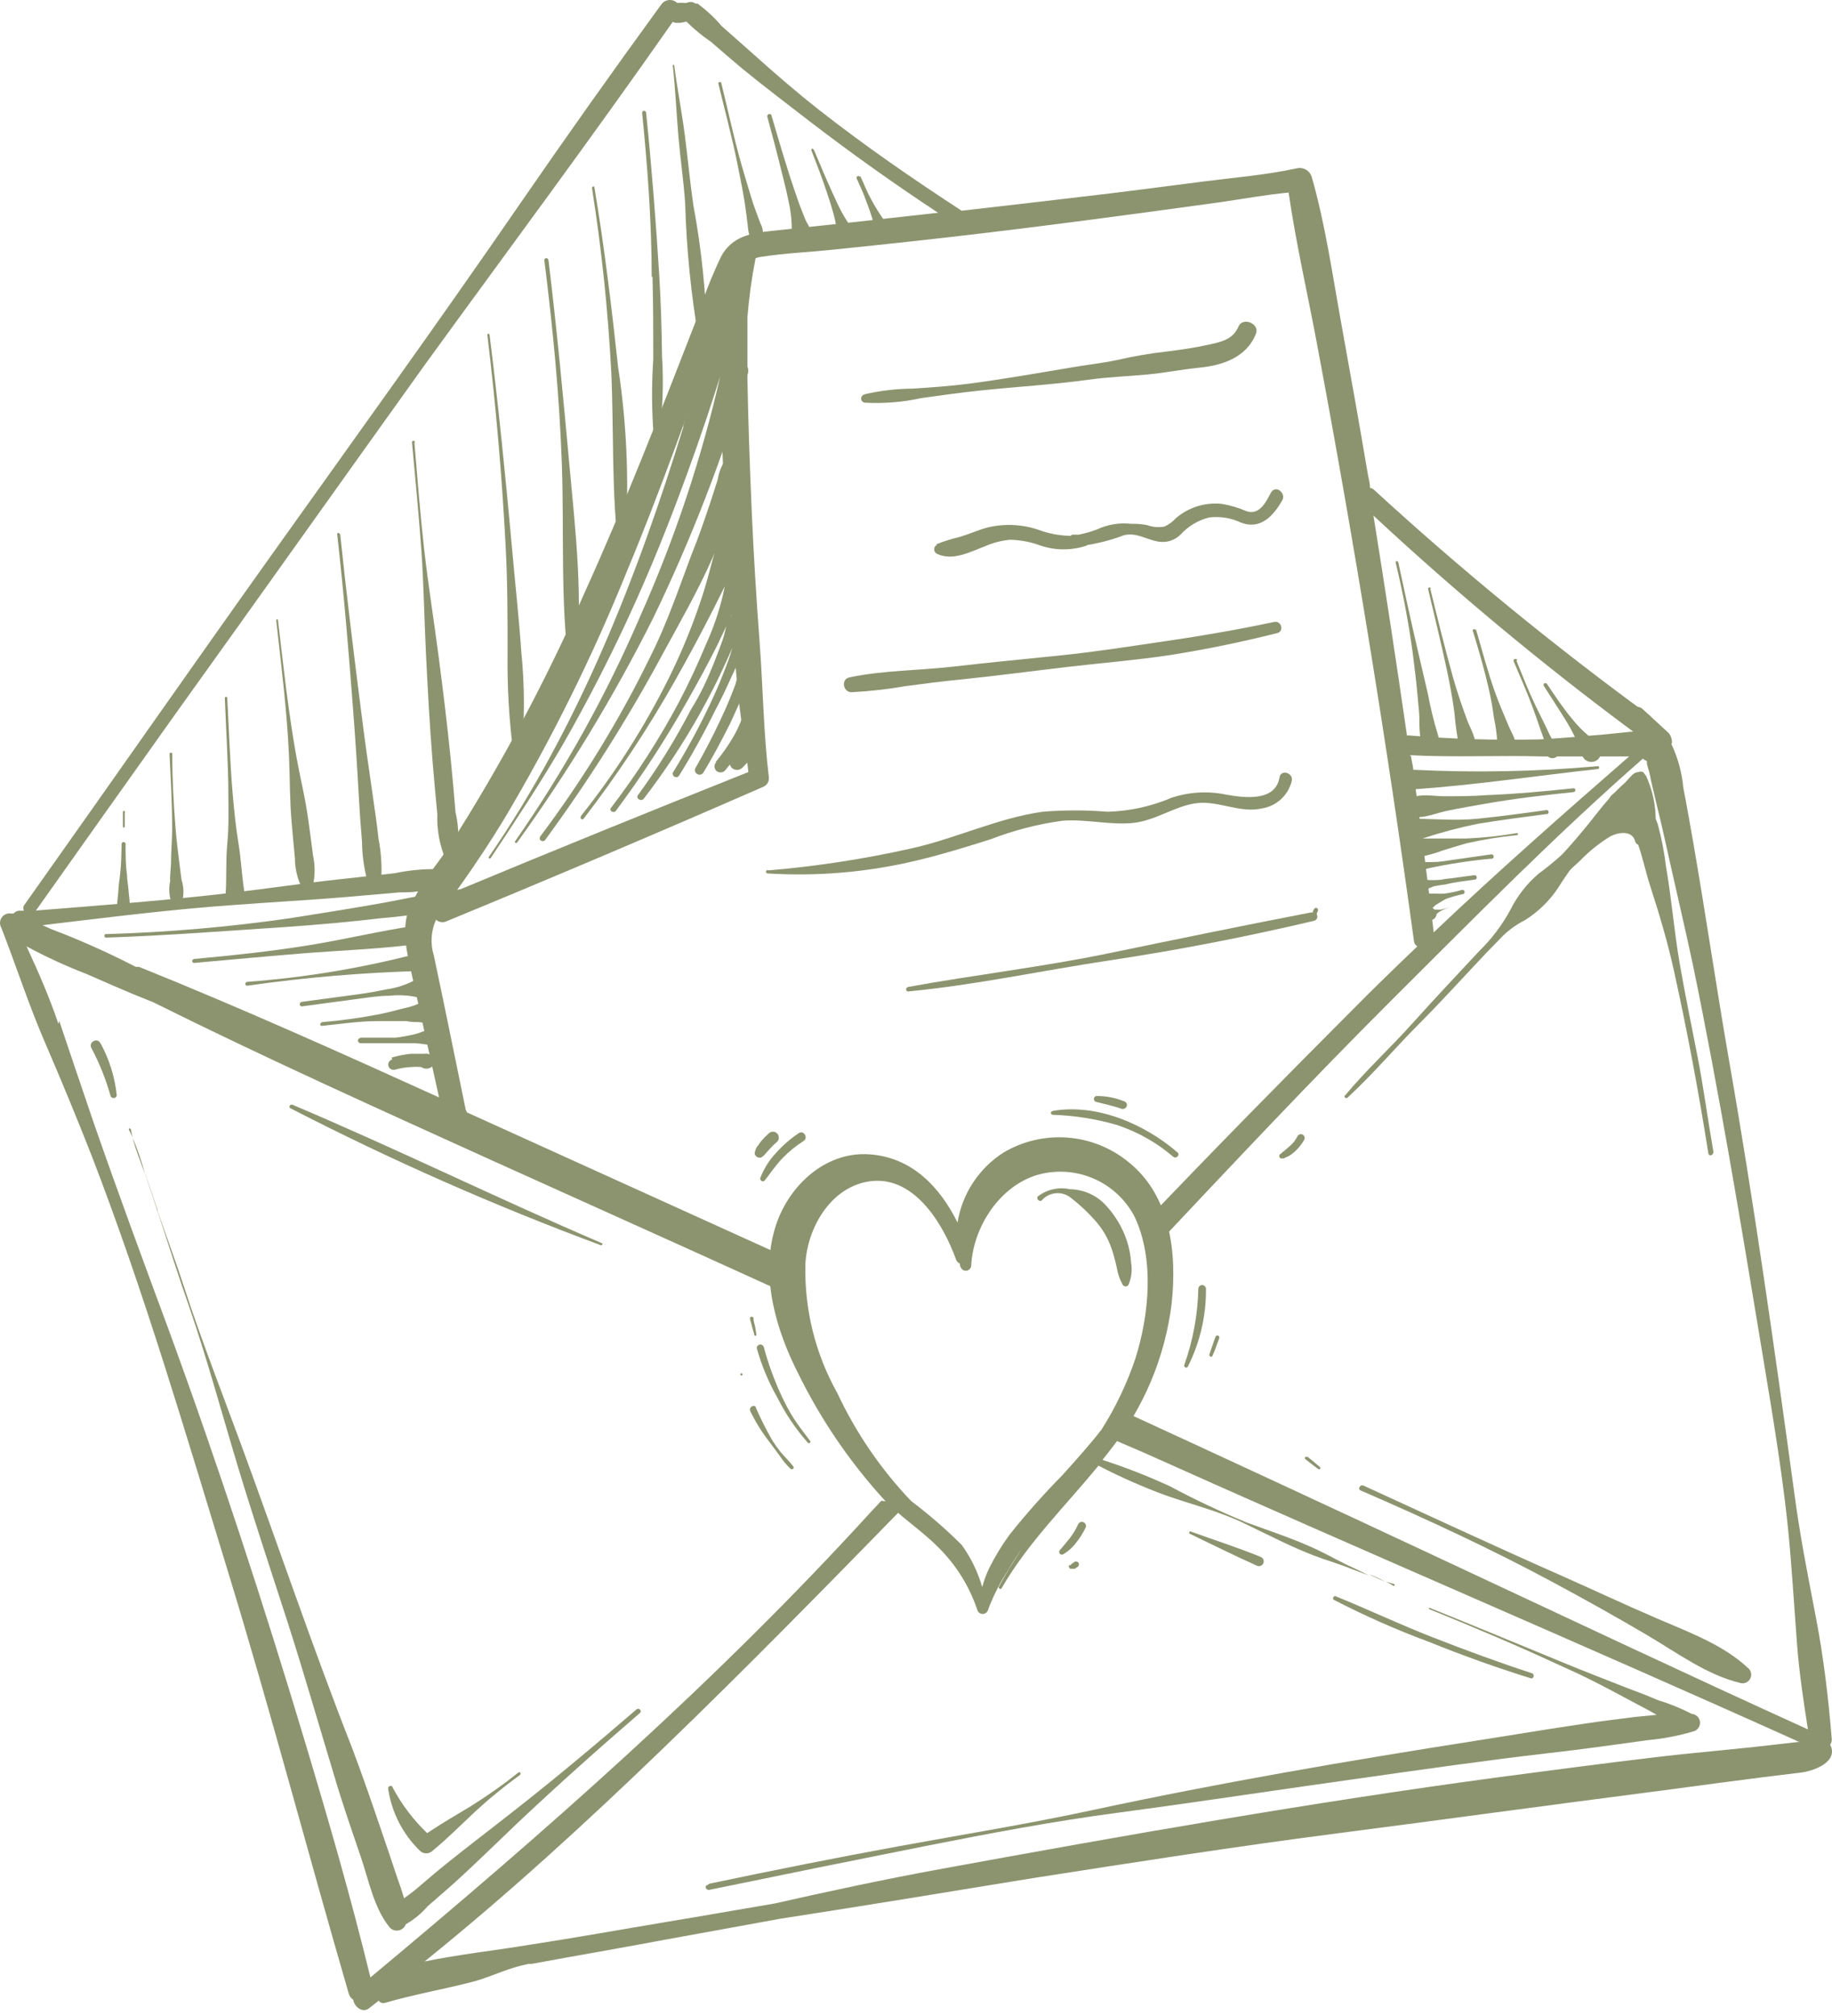 <?xml version="1.0" encoding="UTF-8"?> <svg xmlns="http://www.w3.org/2000/svg" width="80" height="88" viewBox="0 0 80 88" fill="none"><path d="M0.429 39.87C0.354 39.868 0.28 39.886 0.214 39.923C0.149 39.959 0.094 40.013 0.057 40.077C0.019 40.142 -0.001 40.216 1.33576e-05 40.291C0.001 40.366 0.021 40.439 0.06 40.503C0.707 42.165 1.256 43.869 1.966 45.511C2.675 47.152 3.357 48.801 4.011 50.47C6.306 56.41 8.1 62.544 9.964 68.63C11.828 74.716 13.442 80.885 15.229 87.019C15.26 87.13 15.329 87.227 15.424 87.291C15.473 87.604 15.835 87.889 16.12 87.659L16.537 87.332C16.566 87.374 16.606 87.406 16.654 87.423C16.701 87.441 16.753 87.443 16.801 87.43C18.06 87.061 19.354 86.839 20.62 86.512C21.232 86.352 21.788 86.094 22.379 85.907C22.595 85.837 22.825 85.781 23.075 85.726H23.214C25.168 85.364 27.13 85.03 29.084 84.662L34.092 83.751C37.757 83.187 41.423 82.582 45.088 81.984C49.546 81.288 54.012 80.593 58.484 80.016C62.956 79.438 67.449 78.819 71.935 78.242C74.175 77.95 76.407 77.637 78.647 77.373C79.224 77.303 80.302 76.9 79.92 76.156C79.972 76.085 79.996 75.999 79.989 75.912C79.843 74.118 79.635 72.358 79.294 70.584C78.953 68.811 78.598 67.023 78.362 65.229C77.492 58.872 76.595 52.515 75.489 46.199C74.94 43.042 74.481 39.877 73.931 36.719C73.792 35.941 73.66 35.161 73.507 34.383C73.447 33.727 73.272 33.087 72.992 32.491C73.024 32.39 73.015 32.281 72.969 32.187C72.922 32.092 72.841 32.019 72.742 31.983C72.543 31.937 72.341 31.909 72.137 31.899C72.173 31.844 72.198 31.782 72.21 31.718C72.223 31.653 72.222 31.586 72.209 31.521C72.195 31.457 72.169 31.395 72.131 31.341C72.094 31.286 72.046 31.24 71.991 31.204C67.804 28.148 63.792 24.86 59.972 21.355C59.929 21.325 59.879 21.306 59.826 21.3C59.826 21.098 59.764 20.889 59.729 20.688C59.36 18.504 58.971 16.32 58.574 14.136C58.178 11.952 57.879 9.817 57.281 7.723C57.24 7.589 57.15 7.475 57.028 7.406C56.907 7.336 56.763 7.315 56.627 7.348C55.284 7.64 53.893 7.751 52.53 7.925C51.167 8.099 49.922 8.266 48.614 8.426C46.41 8.69 44.198 8.947 41.993 9.198C39.858 7.807 37.778 6.374 35.782 4.809C34.787 4.03 33.835 3.202 32.896 2.361C32.437 1.95 31.971 1.547 31.505 1.13C31.217 0.787 30.89 0.479 30.531 0.212C30.531 0.212 30.489 0.17 30.461 0.156H30.371C30.329 0.131 30.285 0.11 30.239 0.093C30.151 0.077 30.061 0.089 29.981 0.128H29.919C29.803 0.118 29.687 0.118 29.571 0.128C29.523 0.082 29.466 0.047 29.403 0.025C29.34 0.003 29.273 -0.004 29.207 0.002C29.141 0.009 29.077 0.03 29.02 0.064C28.963 0.097 28.913 0.143 28.875 0.198C26.789 3.059 24.742 5.945 22.734 8.857C19.187 14.011 15.521 19.088 11.905 24.158C8.288 29.229 4.671 34.417 1.048 39.522C1.026 39.557 1.015 39.597 1.015 39.637C1.015 39.678 1.026 39.718 1.048 39.752H0.832C0.738 39.761 0.651 39.806 0.589 39.877H0.457M35.365 5.303C37.178 6.694 39.044 8.022 40.964 9.288L40.644 9.323C38.314 9.587 35.991 9.838 33.688 10.081C32.791 10.171 31.985 10.318 31.505 11.166C31.073 12.065 30.708 12.995 30.413 13.948C28.862 17.933 27.317 21.926 25.544 25.835C23.855 29.693 21.867 33.414 19.597 36.963C19.382 37.29 19.145 37.617 18.902 37.937C18.341 37.942 17.782 38.003 17.233 38.117L14.819 38.382C13.282 38.549 11.752 38.778 10.215 38.959C7.335 39.3 4.456 39.515 1.569 39.745C3.605 36.87 5.636 34.009 7.662 31.162C11.314 26.071 14.937 20.966 18.596 15.861C22.198 10.902 25.85 5.998 29.376 0.956C29.417 0.974 29.459 0.988 29.502 0.998H29.668C29.772 0.989 29.874 0.97 29.974 0.942C30.303 1.269 30.662 1.565 31.046 1.825C31.509 2.229 31.973 2.625 32.437 3.015C33.396 3.8 34.391 4.545 35.365 5.303ZM17.914 39.522C17.49 40.531 17.761 41.526 17.984 42.548L19.173 47.903C14.833 45.935 10.486 43.981 6.076 42.207C6.03 42.201 5.983 42.201 5.937 42.207C5.283 41.873 4.623 41.553 3.955 41.261C3.392 41.011 2.828 40.781 2.258 40.566L1.855 40.385C4.678 40.051 7.495 39.689 10.333 39.495C11.905 39.376 13.477 39.293 15.049 39.161L17.455 38.952C17.706 38.952 17.977 38.952 18.255 38.91C18.126 39.135 18.012 39.367 17.914 39.606M31.456 14.136C31.456 14.831 31.456 15.471 31.456 16.104C31.456 18.059 31.56 20.02 31.651 21.981C31.741 23.943 31.866 25.911 32.019 27.872C32.103 28.888 32.186 29.903 32.304 30.919C32.423 31.934 32.576 32.755 32.68 33.701C28.419 35.398 24.169 37.127 19.931 38.889L20.126 38.618C20.787 37.686 21.419 36.733 22.011 35.76C24.078 32.286 25.875 28.658 27.387 24.91C28.869 21.369 30.12 17.746 31.456 14.157M59.972 22.503C63.575 25.855 67.362 29.004 71.316 31.934C70.892 31.969 70.461 32.025 70.064 32.059C69.118 32.136 68.179 32.226 67.24 32.275C65.356 32.32 63.471 32.264 61.593 32.108C61.542 32.097 61.49 32.097 61.44 32.108C60.976 28.895 60.487 25.686 59.972 22.482M61.558 32.964C63.485 33.068 65.397 32.964 67.317 33.019C68.291 33.019 69.264 33.019 70.245 33.019C70.537 33.019 70.836 33.019 71.142 33.019C68.284 35.509 65.39 38.055 62.608 40.698C62.33 38.368 62.045 36.038 61.725 33.743C61.725 33.492 61.648 33.249 61.614 32.998M2.55 44.69C2.161 43.535 1.674 42.423 1.159 41.31C2.009 41.768 2.887 42.172 3.788 42.52C4.657 42.896 5.52 43.285 6.403 43.633L6.695 43.751C11.564 46.172 16.509 48.397 21.447 50.637C25.551 52.494 29.662 54.33 33.765 56.201C33.768 56.109 33.799 56.02 33.854 55.945C33.908 55.871 33.984 55.814 34.071 55.784C34.071 55.784 34.071 55.742 34.071 55.714C34.071 55.457 34.161 55.199 34.196 54.942C34.196 54.9 34.196 54.859 34.196 54.817C29.599 52.73 24.994 50.644 20.39 48.557L20.334 48.425C19.869 46.185 19.423 43.946 18.944 41.706C18.784 41.193 18.819 40.638 19.041 40.148C19.103 40.204 19.181 40.24 19.264 40.252C19.347 40.263 19.432 40.249 19.507 40.211C24.144 38.301 28.76 36.342 33.355 34.334C33.425 34.299 33.484 34.244 33.523 34.176C33.563 34.108 33.581 34.03 33.577 33.951C33.341 32.011 33.32 30.035 33.174 28.081C33.028 26.127 32.91 24.228 32.826 22.301C32.743 20.375 32.673 18.448 32.638 16.515C32.638 15.624 32.638 14.741 32.638 13.851C32.707 12.987 32.826 12.128 32.993 11.277C33.048 11.251 33.107 11.232 33.167 11.222C34.252 11.048 35.379 11.006 36.471 10.888C38.724 10.658 40.978 10.415 43.231 10.144C45.484 9.872 47.682 9.587 49.908 9.288L53.274 8.829C54.269 8.683 55.27 8.502 56.272 8.405C56.592 10.63 57.107 12.842 57.517 15.047C59.14 23.685 60.55 32.363 61.746 41.08C61.75 41.127 61.766 41.173 61.791 41.213C61.817 41.253 61.851 41.286 61.892 41.31C60.911 42.249 59.938 43.188 58.985 44.155C55.994 47.152 53.017 50.178 50.089 53.245C50.151 53.718 50.207 54.177 50.228 54.636L50.332 54.525C53.81 50.832 57.288 47.124 60.876 43.55C64.465 39.974 67.957 36.427 71.74 33.117C71.792 33.161 71.851 33.196 71.914 33.221C71.914 33.221 71.914 33.221 71.914 33.256C71.914 33.395 71.977 33.534 72.012 33.673C72.046 33.812 72.074 33.951 72.102 34.097L72.373 35.245C72.561 36.01 72.735 36.782 72.902 37.547C73.243 39.07 73.597 40.58 73.924 42.103C75.072 47.667 76.011 53.335 76.943 58.969C77.416 61.849 77.924 64.756 78.167 67.663C78.285 69.054 78.369 70.403 78.473 71.774C78.57 73.033 78.758 74.278 78.953 75.516C78.953 75.516 78.953 75.474 78.883 75.46C73.542 73.033 68.242 70.529 62.928 68.046C58.213 65.839 53.49 63.648 48.76 61.473C48.639 61.894 48.488 62.305 48.308 62.704L49.929 63.4C59.437 67.67 69.042 71.746 78.536 76.023C78.582 76.033 78.629 76.033 78.675 76.023L78.348 76.058L77.485 76.156C76.906 76.225 76.329 76.288 75.754 76.343C74.592 76.462 73.438 76.566 72.276 76.705C70.002 76.976 67.734 77.275 65.467 77.574C57.274 78.673 49.115 80.113 40.984 81.601C38.585 82.04 36.199 82.554 33.821 83.09C32.256 83.354 30.691 83.632 29.126 83.89C27.123 84.224 25.127 84.585 23.124 84.891C21.614 85.142 20.056 85.308 18.54 85.621C22.164 82.7 25.613 79.543 28.973 76.302C32.583 72.824 36.116 69.214 39.635 65.611C39.576 65.635 39.513 65.647 39.45 65.646C39.386 65.645 39.324 65.632 39.266 65.606C39.207 65.581 39.155 65.545 39.111 65.499C39.067 65.453 39.032 65.399 39.009 65.34C38.949 65.416 38.867 65.473 38.774 65.502C38.681 65.532 38.581 65.534 38.488 65.507C38.328 65.688 38.154 65.862 37.994 66.036C31.282 73.394 23.819 79.946 16.175 86.317C15.341 82.888 14.36 79.501 13.345 76.121C11.522 70.042 9.554 64.019 7.363 58.037C6.25 55.032 5.137 52.021 4.087 48.995C3.579 47.521 3.086 46.039 2.585 44.558" fill="#8C946F"></path><path d="M4.402 45.56C4.776 46.254 5.013 47.015 5.097 47.799C5.097 47.959 4.868 47.98 4.826 47.834C4.623 47.111 4.343 46.411 3.991 45.747C3.852 45.497 4.242 45.274 4.374 45.525" fill="#8C946F"></path><path d="M6.884 52.865C7.267 53.977 7.684 55.083 8.046 56.203C8.79 58.484 9.666 60.717 10.494 62.964C12.128 67.394 13.631 71.859 15.363 76.269C15.835 77.507 16.26 78.759 16.691 80.018C16.907 80.644 17.115 81.27 17.324 81.896C17.435 82.216 17.553 82.535 17.644 82.862C17.804 82.744 17.971 82.626 18.117 82.508C18.562 82.132 19 81.749 19.459 81.381C20.398 80.623 21.358 79.899 22.311 79.148C24.182 77.688 25.99 76.171 27.791 74.62C27.896 74.523 28.056 74.683 27.945 74.773C26.129 76.338 24.342 77.931 22.596 79.579C21.754 80.379 20.92 81.2 20.064 81.986C19.612 82.403 19.139 82.8 18.673 83.21C18.403 83.525 18.081 83.791 17.72 83.996C17.696 84.063 17.655 84.123 17.602 84.17C17.548 84.216 17.483 84.249 17.413 84.263C17.344 84.278 17.271 84.275 17.203 84.253C17.135 84.232 17.074 84.194 17.025 84.142C16.329 83.308 16.1 82.055 15.759 81.068C15.37 79.92 14.966 78.773 14.618 77.59C13.923 75.302 13.269 73.007 12.532 70.725C11.794 68.444 11.064 66.253 10.383 64C9.701 61.746 9.068 59.395 8.296 57.142C7.858 55.897 7.455 54.638 7.044 53.372C6.842 52.746 6.634 52.12 6.418 51.487C6.418 51.39 6.363 51.293 6.328 51.195L6.891 52.844" fill="#8C946F"></path><path d="M5.721 49.309C5.737 49.424 5.76 49.537 5.79 49.65C5.742 49.545 5.693 49.434 5.637 49.33C5.582 49.225 5.714 49.232 5.721 49.33" fill="#8C946F"></path><path d="M6.314 51.207C6.147 50.713 5.918 50.185 5.793 49.663C6.003 50.165 6.18 50.681 6.321 51.207" fill="#8C946F"></path><path d="M17.136 78.007C17.531 78.754 18.043 79.432 18.652 80.017C19.271 79.607 19.925 79.218 20.558 78.842C21.281 78.391 21.978 77.899 22.644 77.368C22.707 77.319 22.769 77.43 22.707 77.479C22.009 77.983 21.343 78.529 20.71 79.113C20.112 79.677 19.521 80.268 18.888 80.79C18.814 80.861 18.716 80.9 18.613 80.9C18.511 80.9 18.413 80.861 18.339 80.79C17.585 80.06 17.096 79.101 16.948 78.063C16.948 77.952 17.101 77.917 17.149 78.007" fill="#8C946F"></path><path d="M30.968 82.227C33.75 81.642 36.532 81.086 39.314 80.578C42.096 80.07 44.927 79.611 47.702 79.013C53.266 77.817 58.83 76.864 64.471 75.981C66.05 75.737 67.635 75.466 69.214 75.237C69.91 75.132 70.682 75.035 71.419 74.944L72.344 74.854C71.927 74.611 71.489 74.395 71.057 74.159C70.139 73.665 69.214 73.178 68.275 72.767C66.349 71.87 64.394 71.043 62.419 70.243C62.377 70.243 62.419 70.159 62.419 70.18C64.359 70.959 66.293 71.766 68.227 72.559C69.159 72.948 70.097 73.303 71.009 73.665C71.475 73.838 71.948 74.019 72.4 74.214C72.909 74.367 73.403 74.567 73.874 74.812C73.964 74.818 74.049 74.855 74.115 74.917C74.181 74.979 74.223 75.062 74.235 75.151C74.246 75.241 74.226 75.332 74.178 75.408C74.13 75.484 74.057 75.542 73.972 75.57C73.311 75.767 72.633 75.897 71.948 75.96L69.666 76.273C68.324 76.454 66.975 76.593 65.632 76.767C62.774 77.135 59.922 77.553 57.063 77.956C54.337 78.346 51.611 78.756 48.877 79.118C46.026 79.493 43.209 80.029 40.392 80.585C37.243 81.211 34.097 81.849 30.954 82.498C30.815 82.498 30.752 82.31 30.898 82.282" fill="#8C946F"></path><path d="M60.842 69.22C60.734 69.152 60.623 69.089 60.508 69.032C60.629 69.076 60.752 69.113 60.877 69.144C60.939 69.144 60.877 69.262 60.842 69.22Z" fill="#8C946F"></path><path d="M33.842 53.614C33.202 55.743 33.891 58.066 34.871 59.985C35.847 61.965 37.095 63.798 38.579 65.431C39.274 66.182 40.192 66.76 40.95 67.518C41.734 68.285 42.325 69.226 42.675 70.265C42.688 70.318 42.718 70.365 42.761 70.399C42.804 70.433 42.857 70.451 42.912 70.451C42.966 70.451 43.019 70.433 43.062 70.399C43.105 70.365 43.135 70.318 43.148 70.265C43.371 69.667 43.66 69.095 44.011 68.561C44.199 68.227 44.407 67.914 44.623 67.601C44.275 68.137 43.927 68.686 43.621 69.257C43.579 69.333 43.698 69.403 43.739 69.326C44.88 67.344 46.522 65.744 47.968 63.978C48.916 64.47 49.894 64.902 50.896 65.271C52.065 65.682 53.254 65.967 54.374 66.516C55.368 66.989 56.356 67.511 57.392 67.907C57.942 68.116 58.491 68.269 59.034 68.492L59.778 68.77C59.535 68.651 59.298 68.526 59.083 68.429C58.547 68.192 58.053 67.9 57.525 67.65C56.53 67.177 55.438 66.829 54.43 66.454C53.289 65.984 52.172 65.457 51.084 64.875C50.128 64.432 49.145 64.049 48.142 63.727C48.267 63.567 48.392 63.414 48.518 63.247C49.958 61.42 50.872 59.234 51.161 56.925C51.404 54.713 51.126 52.196 49.276 50.721C48.519 50.103 47.592 49.732 46.618 49.657C45.645 49.583 44.672 49.808 43.83 50.304C43.297 50.643 42.842 51.091 42.494 51.618C42.146 52.145 41.914 52.74 41.813 53.364C41.048 51.82 39.824 50.512 37.96 50.387C35.984 50.255 34.371 51.834 33.842 53.614ZM36.562 60.806C35.596 59.081 35.115 57.127 35.171 55.151C35.261 53.614 36.235 51.889 37.862 51.584C39.865 51.208 41.173 53.392 41.743 54.964C41.756 55.007 41.778 55.047 41.808 55.081C41.839 55.114 41.876 55.141 41.917 55.158C41.917 55.207 41.917 55.263 41.952 55.311C41.97 55.363 42.005 55.406 42.052 55.435C42.098 55.463 42.153 55.475 42.207 55.467C42.261 55.46 42.311 55.434 42.348 55.394C42.385 55.355 42.407 55.303 42.411 55.249C42.494 53.51 43.733 51.639 45.492 51.236C46.275 51.058 47.095 51.142 47.826 51.477C48.556 51.811 49.156 52.377 49.533 53.086C50.423 54.936 50.18 57.398 49.582 59.297C49.215 60.389 48.717 61.433 48.1 62.406C47.558 63.101 46.974 63.741 46.41 64.374C45.59 65.204 44.815 66.077 44.087 66.989C43.746 67.454 43.446 67.947 43.19 68.464C43.066 68.725 42.966 68.998 42.891 69.278C42.702 68.615 42.398 67.992 41.994 67.434C41.303 66.747 40.566 66.108 39.789 65.522C38.465 64.135 37.376 62.542 36.562 60.806Z" fill="#8C946F"></path><path d="M59.785 68.72C60.023 68.809 60.255 68.914 60.481 69.033C60.242 68.943 60.01 68.839 59.785 68.72Z" fill="#8C946F"></path><path d="M58.316 69.674C59.707 70.237 61.098 70.898 62.559 71.469C64.019 72.039 65.438 72.561 66.899 73.04C67.031 73.089 66.975 73.305 66.836 73.256C65.348 72.792 63.876 72.266 62.42 71.677C60.992 71.149 59.599 70.533 58.247 69.834C58.163 69.792 58.247 69.639 58.316 69.674Z" fill="#8C946F"></path><path d="M51.988 66.849C53.004 67.218 54.033 67.544 55.035 67.955C55.063 67.963 55.089 67.977 55.111 67.996C55.134 68.015 55.152 68.039 55.164 68.065C55.177 68.092 55.184 68.121 55.185 68.15C55.186 68.179 55.18 68.209 55.169 68.236C55.157 68.263 55.141 68.287 55.119 68.307C55.098 68.327 55.072 68.343 55.044 68.352C55.017 68.362 54.987 68.366 54.958 68.363C54.929 68.36 54.9 68.352 54.874 68.337C53.887 67.899 52.92 67.412 51.946 66.946C51.938 66.939 51.931 66.928 51.929 66.917C51.926 66.905 51.927 66.893 51.932 66.882C51.936 66.871 51.944 66.862 51.955 66.856C51.965 66.85 51.976 66.848 51.988 66.849Z" fill="#8C946F"></path><path d="M57.001 63.595C57.001 63.595 57.071 63.595 57.106 63.595C57.286 63.741 57.467 63.887 57.641 64.04C57.683 64.082 57.641 64.165 57.572 64.13C57.377 63.991 57.189 63.838 57.001 63.692C56.994 63.686 56.988 63.679 56.984 63.67C56.98 63.662 56.978 63.653 56.978 63.643C56.978 63.634 56.98 63.625 56.984 63.616C56.988 63.608 56.994 63.601 57.001 63.595Z" fill="#8C946F"></path><path d="M59.527 64.841C62.371 66.141 65.202 67.463 68.068 68.728C69.501 69.361 70.919 70.029 72.359 70.648C73.799 71.267 75.28 71.81 76.365 72.839C76.422 72.898 76.459 72.973 76.469 73.055C76.479 73.136 76.462 73.218 76.421 73.289C76.38 73.36 76.318 73.415 76.242 73.447C76.167 73.479 76.083 73.485 76.004 73.465C74.55 73.124 73.222 72.137 71.935 71.379C70.648 70.62 69.229 69.827 67.859 69.09C65.077 67.595 62.295 66.308 59.409 65.056C59.27 64.994 59.409 64.785 59.527 64.847" fill="#8C946F"></path><path d="M58.728 47.828C59.653 46.715 60.717 45.741 61.698 44.649C62.679 43.557 63.618 42.562 64.578 41.533C65.133 40.993 65.602 40.372 65.969 39.69C66.267 39.097 66.681 38.57 67.186 38.139C67.809 37.681 68.391 37.169 68.924 36.609C69.388 36.142 69.821 35.645 70.218 35.12C70.215 35.045 70.228 34.97 70.255 34.899C70.282 34.829 70.323 34.765 70.376 34.711C70.429 34.657 70.492 34.614 70.561 34.585C70.631 34.556 70.706 34.542 70.781 34.543C70.84 34.545 70.897 34.558 70.95 34.584C71.003 34.609 71.05 34.645 71.088 34.689C71.136 34.682 71.185 34.682 71.234 34.689C71.359 34.698 71.482 34.731 71.595 34.786C71.714 34.836 71.819 34.915 71.899 35.016C71.979 35.117 72.033 35.237 72.054 35.364C72.208 35.548 72.324 35.761 72.395 35.99C72.557 36.59 72.676 37.201 72.75 37.819C72.993 39.21 73.105 40.643 73.348 42.048C73.591 43.453 73.863 44.753 74.127 46.109C74.391 47.466 74.579 48.892 74.823 50.283C74.823 50.436 74.621 50.491 74.6 50.345C74.183 47.702 73.689 45.052 73.112 42.437C72.833 41.157 72.465 39.919 72.061 38.674C71.859 38.055 71.734 37.416 71.512 36.803C71.421 36.56 71.352 36.317 71.289 36.108C71.156 36.085 71.037 36.013 70.955 35.906C70.824 35.888 70.698 35.848 70.58 35.788L70.496 35.698C70.093 36.073 69.801 36.56 69.383 36.936C68.887 37.51 68.436 38.121 68.034 38.765C67.661 39.323 67.175 39.796 66.608 40.156C66.248 40.337 65.917 40.571 65.628 40.851C65.377 41.116 65.12 41.366 64.87 41.63C63.896 42.66 62.943 43.717 61.948 44.712C60.954 45.706 59.938 46.909 58.846 47.911C58.832 47.926 58.812 47.934 58.791 47.934C58.77 47.934 58.75 47.926 58.735 47.911C58.72 47.896 58.712 47.876 58.712 47.855C58.712 47.834 58.72 47.814 58.735 47.8" fill="#8C946F"></path><path d="M55.959 50.338C55.996 50.297 56.038 50.263 56.084 50.233L56.139 50.185C56.209 50.122 56.286 50.066 56.355 49.997C56.425 49.927 56.425 49.934 56.459 49.892L56.508 49.837C56.566 49.757 56.62 49.673 56.668 49.587C56.679 49.568 56.693 49.552 56.71 49.539C56.727 49.526 56.747 49.517 56.768 49.512C56.788 49.506 56.81 49.505 56.831 49.509C56.852 49.512 56.873 49.52 56.891 49.531C56.928 49.553 56.955 49.588 56.967 49.63C56.978 49.671 56.974 49.715 56.953 49.753C56.845 49.942 56.709 50.113 56.55 50.261C56.467 50.338 56.376 50.406 56.279 50.463L56.139 50.525L56.049 50.567H55.959C55.868 50.567 55.834 50.449 55.889 50.393" fill="#8C946F"></path><path d="M45.331 52.217C45.527 52.068 45.752 51.964 45.993 51.911C46.233 51.858 46.482 51.858 46.722 51.911C47.008 51.915 47.29 51.975 47.553 52.089C47.815 52.202 48.053 52.366 48.252 52.572C48.681 53.022 49.006 53.561 49.205 54.15C49.309 54.463 49.372 54.788 49.393 55.117C49.449 55.441 49.41 55.774 49.281 56.077C49.269 56.1 49.25 56.12 49.228 56.133C49.205 56.147 49.179 56.154 49.153 56.154C49.126 56.154 49.1 56.147 49.078 56.133C49.055 56.12 49.036 56.1 49.024 56.077C48.896 55.845 48.809 55.594 48.767 55.333C48.709 55.062 48.638 54.795 48.551 54.533C48.393 54.055 48.134 53.616 47.793 53.246C47.481 52.895 47.136 52.573 46.764 52.286C46.581 52.138 46.349 52.066 46.115 52.084C45.88 52.102 45.662 52.209 45.505 52.384C45.4 52.502 45.219 52.321 45.331 52.21" fill="#8C946F"></path><path d="M32.904 57.563C32.904 57.674 32.952 57.792 32.973 57.904C32.994 58.015 33.015 58.133 33.029 58.245C33.032 58.252 33.033 58.26 33.032 58.268C33.031 58.276 33.028 58.283 33.024 58.29C33.019 58.297 33.013 58.302 33.006 58.306C32.999 58.309 32.992 58.311 32.984 58.311C32.976 58.311 32.968 58.309 32.961 58.306C32.954 58.302 32.948 58.297 32.943 58.29C32.939 58.283 32.936 58.276 32.935 58.268C32.934 58.26 32.935 58.252 32.938 58.245C32.904 58.133 32.869 58.022 32.841 57.911C32.813 57.799 32.778 57.688 32.751 57.577C32.723 57.466 32.883 57.438 32.904 57.535" fill="#8C946F"></path><path d="M33.341 58.752C33.54 59.505 33.805 60.238 34.134 60.943C34.294 61.284 34.481 61.639 34.676 61.938C34.871 62.237 35.128 62.571 35.372 62.891C35.383 62.904 35.388 62.92 35.387 62.937C35.386 62.954 35.378 62.97 35.365 62.981C35.352 62.992 35.335 62.998 35.318 62.996C35.301 62.995 35.285 62.987 35.274 62.974C34.753 62.382 34.309 61.725 33.953 61.02C33.564 60.339 33.26 59.612 33.049 58.857C33.045 58.821 33.055 58.784 33.076 58.755C33.097 58.725 33.127 58.704 33.162 58.694C33.197 58.685 33.235 58.689 33.267 58.705C33.3 58.72 33.326 58.747 33.341 58.78" fill="#8C946F"></path><path d="M32.359 59.949C32.367 59.946 32.375 59.945 32.383 59.946C32.39 59.946 32.398 59.949 32.405 59.954C32.411 59.958 32.417 59.964 32.42 59.971C32.424 59.978 32.426 59.986 32.426 59.994C32.426 60.002 32.424 60.01 32.42 60.017C32.417 60.024 32.411 60.03 32.405 60.034C32.398 60.039 32.39 60.042 32.383 60.042C32.375 60.043 32.367 60.042 32.359 60.039C32.35 60.036 32.342 60.029 32.337 60.021C32.331 60.013 32.329 60.004 32.329 59.994C32.329 59.984 32.331 59.975 32.337 59.967C32.342 59.959 32.35 59.952 32.359 59.949Z" fill="#8C946F"></path><path d="M33 61.431C33.207 61.906 33.439 62.371 33.695 62.822C33.829 63.044 33.981 63.256 34.148 63.455C34.314 63.643 34.495 63.816 34.648 64.018C34.697 64.095 34.586 64.171 34.523 64.115C34.341 63.943 34.18 63.749 34.043 63.538L33.577 62.912C33.261 62.503 32.989 62.063 32.763 61.598C32.68 61.424 32.944 61.271 33.021 61.445" fill="#8C946F"></path><path d="M46.276 67.671C46.352 67.574 46.436 67.491 46.512 67.393L46.623 67.254C46.658 67.217 46.691 67.177 46.721 67.136C46.867 66.945 46.991 66.737 47.09 66.517C47.114 66.477 47.153 66.448 47.199 66.436C47.244 66.425 47.292 66.431 47.333 66.454C47.354 66.466 47.372 66.483 47.386 66.502C47.401 66.521 47.411 66.543 47.417 66.566C47.423 66.59 47.424 66.614 47.42 66.638C47.416 66.661 47.408 66.684 47.395 66.705C47.283 66.935 47.145 67.152 46.985 67.352C46.831 67.555 46.637 67.726 46.415 67.852C46.391 67.862 46.364 67.864 46.339 67.857C46.314 67.85 46.292 67.835 46.276 67.815C46.26 67.794 46.252 67.769 46.252 67.743C46.252 67.717 46.26 67.692 46.276 67.671Z" fill="#8C946F"></path><path d="M46.722 68.338L46.771 68.29L46.819 68.248L46.931 68.172C46.946 68.165 46.962 68.161 46.979 68.161C46.996 68.161 47.013 68.165 47.028 68.172C47.044 68.174 47.06 68.181 47.073 68.19C47.086 68.2 47.097 68.213 47.104 68.227C47.113 68.242 47.117 68.259 47.117 68.276C47.117 68.293 47.113 68.31 47.104 68.325C47.102 68.341 47.096 68.356 47.086 68.37C47.076 68.383 47.063 68.394 47.049 68.401L46.931 68.478H46.875H46.812H46.743C46.731 68.475 46.721 68.468 46.712 68.46C46.703 68.451 46.697 68.441 46.694 68.429C46.681 68.411 46.673 68.389 46.673 68.366C46.673 68.344 46.681 68.322 46.694 68.304" fill="#8C946F"></path><path d="M45.958 48.495C47.885 48.154 49.985 49.065 51.418 50.303C51.55 50.415 51.362 50.602 51.23 50.491C50.504 49.869 49.663 49.397 48.754 49.1C47.849 48.839 46.914 48.692 45.972 48.662C45.882 48.662 45.847 48.516 45.972 48.502" fill="#8C946F"></path><path d="M47.904 47.842C48.307 47.841 48.706 47.919 49.08 48.071C49.102 48.076 49.123 48.086 49.141 48.099C49.16 48.112 49.176 48.129 49.187 48.149C49.199 48.168 49.207 48.19 49.21 48.212C49.213 48.235 49.211 48.258 49.205 48.28C49.19 48.324 49.16 48.36 49.121 48.383C49.081 48.407 49.034 48.414 48.989 48.405C48.627 48.273 48.245 48.197 47.869 48.099C47.84 48.092 47.815 48.076 47.796 48.053C47.777 48.029 47.767 48 47.767 47.971C47.767 47.941 47.777 47.912 47.796 47.888C47.815 47.865 47.84 47.849 47.869 47.842" fill="#8C946F"></path><path d="M33.897 50.316C34.19 49.99 34.521 49.703 34.885 49.46C35.1 49.321 35.309 49.669 35.087 49.808C34.746 50.024 34.433 50.281 34.154 50.573C33.869 50.872 33.647 51.206 33.396 51.526C33.32 51.623 33.16 51.526 33.202 51.414C33.36 51.007 33.596 50.633 33.897 50.316Z" fill="#8C946F"></path><path d="M33.069 50.051C33.121 49.97 33.176 49.891 33.236 49.815C33.338 49.693 33.45 49.579 33.57 49.474C33.619 49.428 33.683 49.401 33.751 49.398C33.784 49.397 33.818 49.404 33.849 49.417C33.88 49.43 33.908 49.45 33.931 49.474C33.957 49.497 33.977 49.525 33.99 49.556C34.003 49.587 34.009 49.621 34.008 49.655C34.011 49.69 34.005 49.725 33.992 49.758C33.978 49.79 33.958 49.819 33.931 49.843C33.814 49.94 33.705 50.047 33.605 50.163L33.452 50.33L33.375 50.42L33.285 50.496C33.252 50.522 33.211 50.535 33.17 50.535C33.128 50.535 33.088 50.522 33.055 50.496C33.017 50.477 32.987 50.445 32.97 50.405C32.954 50.366 32.952 50.322 32.965 50.281C32.989 50.191 33.024 50.105 33.069 50.023" fill="#8C946F"></path><path d="M52.328 56.262C52.328 56.217 52.346 56.175 52.377 56.144C52.408 56.112 52.451 56.095 52.495 56.095C52.539 56.095 52.582 56.112 52.613 56.144C52.645 56.175 52.662 56.217 52.662 56.262C52.673 57.435 52.403 58.594 51.876 59.642C51.872 59.652 51.866 59.662 51.858 59.67C51.85 59.678 51.841 59.685 51.831 59.689C51.82 59.694 51.809 59.696 51.798 59.697C51.787 59.697 51.775 59.695 51.765 59.691C51.754 59.687 51.745 59.68 51.737 59.672C51.729 59.665 51.722 59.655 51.718 59.645C51.713 59.635 51.711 59.624 51.71 59.612C51.71 59.601 51.712 59.59 51.716 59.579C52.096 58.513 52.303 57.393 52.328 56.262Z" fill="#8C946F"></path><path d="M52.939 58.747C52.981 58.615 53.03 58.489 53.078 58.357C53.085 58.336 53.099 58.317 53.118 58.306C53.138 58.294 53.161 58.29 53.183 58.295C53.205 58.303 53.223 58.318 53.235 58.339C53.246 58.359 53.25 58.383 53.245 58.406L53.099 58.803C53.053 58.935 53 59.065 52.939 59.192C52.939 59.269 52.786 59.192 52.807 59.136C52.828 59.081 52.891 58.872 52.939 58.747Z" fill="#8C946F"></path><path d="M4.637 40.775C7.325 40.696 10.008 40.464 12.67 40.08C13.943 39.878 15.216 39.676 16.488 39.454C17.761 39.231 19.027 38.918 20.307 38.8C20.703 38.8 20.773 39.391 20.397 39.495C19.138 39.783 17.859 39.981 16.572 40.087C15.25 40.246 13.936 40.358 12.607 40.455C9.957 40.629 7.3 40.838 4.637 40.928C4.532 40.928 4.532 40.768 4.637 40.768" fill="#8C946F"></path><path d="M8.476 41.86C10.138 41.707 11.793 41.533 13.442 41.268C15.09 41.004 16.599 40.629 18.192 40.399C18.7 40.329 18.922 41.094 18.408 41.185C16.78 41.414 15.125 41.47 13.49 41.595C11.856 41.721 10.145 41.887 8.476 42.033C8.364 42.033 8.364 41.873 8.476 41.86Z" fill="#8C946F"></path><path d="M10.763 42.861C13.321 42.674 15.857 42.25 18.337 41.596C18.887 41.429 19.033 42.389 18.442 42.382C15.881 42.449 13.326 42.665 10.791 43.028C10.687 43.028 10.687 42.875 10.791 42.861" fill="#8C946F"></path><path d="M13.15 43.736L15.682 43.396C16.093 43.34 16.503 43.263 16.913 43.18C17.339 43.117 17.751 42.981 18.13 42.777C18.195 42.739 18.268 42.72 18.343 42.72C18.417 42.72 18.49 42.739 18.555 42.777L18.624 42.818C18.67 42.846 18.708 42.884 18.737 42.928C18.766 42.973 18.784 43.024 18.791 43.076C18.798 43.129 18.792 43.183 18.776 43.233C18.759 43.284 18.731 43.33 18.694 43.368L18.638 43.423C18.587 43.476 18.522 43.514 18.451 43.533C18.381 43.553 18.306 43.553 18.235 43.535C17.831 43.442 17.415 43.419 17.004 43.465C16.573 43.465 16.134 43.535 15.71 43.59L13.178 43.931C13.074 43.931 13.046 43.75 13.178 43.736" fill="#8C946F"></path><path d="M14.033 44.621C14.857 44.551 15.676 44.44 16.488 44.287C16.878 44.21 17.26 44.113 17.65 44.009C17.823 43.974 17.992 43.925 18.157 43.863C18.265 43.806 18.384 43.776 18.505 43.776C18.626 43.776 18.746 43.806 18.853 43.863C18.901 43.892 18.943 43.931 18.974 43.979C19.005 44.026 19.025 44.08 19.032 44.136C19.04 44.192 19.034 44.25 19.017 44.303C18.999 44.357 18.969 44.406 18.929 44.447C18.842 44.524 18.738 44.579 18.626 44.608C18.514 44.637 18.396 44.639 18.282 44.614C18.102 44.614 17.928 44.614 17.747 44.572C17.33 44.572 16.912 44.572 16.495 44.572C15.681 44.572 14.867 44.697 14.054 44.781C13.963 44.781 13.963 44.649 14.054 44.635" fill="#8C946F"></path><path d="M15.745 45.294C16.253 45.294 16.774 45.294 17.282 45.294C17.556 45.261 17.828 45.212 18.096 45.148C18.346 45.092 18.576 44.967 18.791 44.918C18.884 44.906 18.977 44.93 19.052 44.986C19.126 45.042 19.175 45.125 19.188 45.218C19.201 45.31 19.177 45.403 19.12 45.478C19.064 45.552 18.981 45.601 18.889 45.614C18.631 45.614 18.374 45.544 18.117 45.537C17.859 45.531 17.581 45.537 17.317 45.537C16.795 45.537 16.267 45.537 15.745 45.537C15.715 45.537 15.685 45.525 15.664 45.504C15.642 45.482 15.63 45.453 15.63 45.423C15.63 45.392 15.642 45.363 15.664 45.342C15.685 45.32 15.715 45.308 15.745 45.308" fill="#8C946F"></path><path d="M17.102 46.165C17.381 46.081 17.667 46.025 17.957 45.998H18.159H18.368C18.368 45.998 18.472 45.998 18.423 45.998H18.541C18.608 45.987 18.676 45.994 18.739 46.017C18.803 46.04 18.859 46.079 18.903 46.13C18.934 46.161 18.957 46.198 18.971 46.239C18.985 46.28 18.989 46.323 18.984 46.366C18.978 46.409 18.963 46.45 18.94 46.486C18.916 46.523 18.884 46.553 18.848 46.575C18.797 46.61 18.74 46.633 18.68 46.642C18.62 46.652 18.558 46.648 18.5 46.631L18.375 46.575C18.247 46.565 18.119 46.565 17.992 46.575C17.74 46.584 17.49 46.623 17.248 46.694C17.189 46.709 17.126 46.701 17.073 46.671C17.02 46.641 16.98 46.592 16.963 46.534C16.954 46.504 16.952 46.474 16.955 46.444C16.959 46.413 16.968 46.384 16.983 46.358C16.998 46.331 17.018 46.308 17.042 46.289C17.066 46.27 17.093 46.256 17.123 46.248" fill="#8C946F"></path><path d="M61.356 33.883L61.398 33.813C61.436 33.749 61.49 33.697 61.555 33.66C61.62 33.624 61.693 33.604 61.767 33.604C64.436 33.735 67.111 33.682 69.772 33.444C69.856 33.444 69.856 33.563 69.772 33.569C67.101 33.862 64.445 34.265 61.767 34.453C61.692 34.453 61.618 34.433 61.553 34.395C61.489 34.357 61.435 34.303 61.398 34.237L61.356 34.175C61.333 34.13 61.32 34.08 61.32 34.029C61.32 33.978 61.333 33.928 61.356 33.883Z" fill="#8C946F"></path><path d="M61.378 35.063C61.678 34.555 62.547 34.757 63.055 34.757C63.674 34.757 64.293 34.757 64.919 34.708C66.184 34.66 67.45 34.541 68.716 34.409C68.82 34.409 68.82 34.562 68.716 34.576C67.436 34.708 66.164 34.854 64.898 35.077C64.307 35.181 63.722 35.279 63.138 35.404C62.554 35.529 61.817 35.891 61.434 35.466C61.383 35.414 61.349 35.347 61.339 35.274C61.329 35.201 61.343 35.127 61.378 35.063Z" fill="#8C946F"></path><path d="M61.62 35.738C62.594 35.738 63.553 35.836 64.52 35.738C65.487 35.641 66.516 35.502 67.511 35.363C67.524 35.359 67.538 35.358 67.552 35.361C67.566 35.364 67.579 35.369 67.59 35.378C67.601 35.386 67.61 35.397 67.617 35.41C67.623 35.422 67.626 35.436 67.626 35.45C67.626 35.464 67.623 35.478 67.617 35.49C67.61 35.503 67.601 35.514 67.59 35.522C67.579 35.53 67.566 35.536 67.552 35.539C67.538 35.541 67.524 35.541 67.511 35.537C66.516 35.669 65.522 35.794 64.527 35.961C63.713 36.126 62.909 36.34 62.121 36.601C62.392 36.601 62.684 36.601 62.934 36.601H64.026C64.77 36.57 65.511 36.491 66.245 36.364C66.294 36.364 66.308 36.441 66.245 36.455C65.506 36.528 64.772 36.646 64.047 36.809C63.693 36.907 63.352 37.018 63.004 37.123C62.693 37.241 62.371 37.332 62.044 37.394C62.085 37.419 62.119 37.453 62.143 37.495C62.167 37.536 62.181 37.583 62.183 37.63H62.566C62.858 37.63 63.157 37.575 63.449 37.533L65.104 37.296C65.119 37.292 65.134 37.292 65.149 37.295C65.163 37.298 65.177 37.304 65.189 37.313C65.201 37.322 65.211 37.334 65.218 37.347C65.224 37.361 65.228 37.375 65.228 37.39C65.228 37.405 65.224 37.42 65.218 37.434C65.211 37.447 65.201 37.459 65.189 37.468C65.177 37.477 65.163 37.483 65.149 37.486C65.134 37.489 65.119 37.488 65.104 37.484C64.198 37.568 63.297 37.705 62.406 37.895C62.211 37.943 62.016 38.013 61.822 38.054C61.749 38.07 61.673 38.061 61.605 38.029C61.538 37.998 61.482 37.946 61.446 37.881C61.408 37.809 61.395 37.728 61.409 37.648C61.423 37.569 61.463 37.496 61.523 37.443C61.564 37.405 61.614 37.379 61.669 37.366C61.61 37.329 61.561 37.278 61.527 37.217C61.494 37.156 61.476 37.088 61.476 37.018C61.476 36.949 61.494 36.88 61.527 36.819C61.561 36.759 61.61 36.707 61.669 36.67C61.605 36.674 61.541 36.664 61.48 36.643C61.42 36.621 61.365 36.588 61.317 36.545C61.27 36.502 61.231 36.45 61.204 36.392C61.176 36.334 61.16 36.272 61.157 36.208C61.154 36.144 61.164 36.08 61.185 36.02C61.207 35.959 61.24 35.904 61.283 35.856C61.326 35.809 61.378 35.77 61.435 35.743C61.493 35.716 61.556 35.7 61.62 35.697" fill="#8C946F"></path><path d="M61.8 38.418H61.87H61.967C62.138 38.404 62.311 38.404 62.482 38.418C62.691 38.418 62.892 38.418 63.101 38.369C63.532 38.327 63.963 38.251 64.394 38.202C64.506 38.202 64.534 38.383 64.394 38.397C63.977 38.459 63.539 38.501 63.129 38.605C62.954 38.626 62.78 38.654 62.607 38.689L62.315 38.807C62.206 38.861 62.088 38.894 61.967 38.905C61.901 38.905 61.837 38.881 61.787 38.838C61.737 38.794 61.704 38.734 61.696 38.668C61.691 38.614 61.701 38.56 61.724 38.511C61.748 38.462 61.783 38.42 61.828 38.39" fill="#8C946F"></path><path d="M66.406 39.842C66.351 39.918 66.469 39.988 66.532 39.939C66.963 39.563 67.352 39.125 67.77 38.729C68.187 38.332 68.576 37.95 68.994 37.574C69.391 37.161 69.839 36.8 70.329 36.503C70.684 36.322 71.289 36.239 71.407 36.733C71.419 36.775 71.444 36.813 71.479 36.84C71.514 36.867 71.558 36.882 71.602 36.882C71.646 36.882 71.689 36.867 71.725 36.84C71.76 36.813 71.785 36.775 71.797 36.733C71.884 36.754 71.974 36.754 72.061 36.733C72.103 36.722 72.142 36.701 72.172 36.67C72.203 36.639 72.225 36.601 72.235 36.559C72.39 35.646 72.266 34.708 71.88 33.867C71.865 33.843 71.847 33.822 71.825 33.804C71.816 33.779 71.801 33.756 71.783 33.736C71.764 33.717 71.741 33.702 71.716 33.692C71.691 33.682 71.664 33.678 71.637 33.679C71.61 33.68 71.584 33.688 71.56 33.7C71.468 33.701 71.379 33.736 71.31 33.797C71.185 33.909 71.08 34.041 70.962 34.166C70.715 34.382 70.482 34.614 70.267 34.862C69.891 35.272 69.571 35.724 69.216 36.148C68.41 37.129 67.519 38.054 66.678 39.007C66.65 39.034 66.633 39.071 66.632 39.111C66.631 39.15 66.644 39.188 66.67 39.217C66.696 39.246 66.732 39.265 66.771 39.268C66.81 39.272 66.849 39.261 66.879 39.236C66.714 39.421 66.558 39.613 66.413 39.814M70.76 35.641C70.685 35.642 70.61 35.653 70.538 35.675C70.635 35.571 70.726 35.46 70.823 35.349C70.92 35.237 71.108 35.07 71.254 34.924C71.23 35.204 71.23 35.486 71.254 35.766C71.115 35.683 70.957 35.64 70.795 35.641" fill="#8C946F"></path><path d="M62.025 39.008C62.088 38.97 62.16 38.951 62.234 38.951C62.307 38.951 62.379 38.97 62.442 39.008C62.387 39.008 62.387 39.008 62.442 39.008H62.706C62.832 39.015 62.957 39.015 63.082 39.008C63.345 38.969 63.605 38.914 63.861 38.841C63.882 38.841 63.903 38.848 63.919 38.861C63.936 38.874 63.948 38.892 63.954 38.913C63.959 38.933 63.958 38.955 63.95 38.975C63.942 38.994 63.928 39.011 63.91 39.022C63.65 39.075 63.394 39.148 63.145 39.237C63.033 39.293 62.929 39.362 62.825 39.425L62.658 39.529C62.63 39.573 62.592 39.608 62.547 39.634C62.588 39.634 62.609 39.682 62.644 39.703H62.741C62.806 39.71 62.871 39.71 62.936 39.703C63.066 39.673 63.193 39.636 63.319 39.592C63.193 39.636 63.07 39.687 62.95 39.745C62.896 39.772 62.845 39.805 62.797 39.842L62.734 39.898C62.728 39.968 62.699 40.034 62.651 40.086C62.591 40.139 62.515 40.171 62.435 40.176C62.367 40.181 62.3 40.161 62.244 40.122C62.189 40.083 62.148 40.026 62.129 39.961C62.115 39.908 62.115 39.853 62.129 39.801C62.129 39.738 62.192 39.71 62.227 39.669C62.142 39.665 62.061 39.636 61.994 39.585C61.927 39.534 61.877 39.464 61.851 39.383C61.828 39.292 61.837 39.195 61.876 39.109C61.915 39.023 61.983 38.953 62.067 38.91" fill="#8C946F"></path><path d="M29.83 18.6C30.108 17.689 30.379 16.771 30.637 15.853C30.755 15.408 30.866 14.963 30.984 14.518C31.102 14.072 31.172 13.641 31.589 13.447C31.623 13.426 31.661 13.413 31.7 13.407C31.738 13.402 31.778 13.404 31.816 13.414C31.854 13.423 31.89 13.44 31.922 13.464C31.953 13.487 31.98 13.517 32 13.551C32.396 14.135 31.861 15.13 31.666 15.728C31.666 15.728 31.666 15.783 31.666 15.811C31.993 15.429 32.834 15.742 32.647 16.347C31.56 19.991 30.183 23.543 28.529 26.967C26.812 30.39 24.823 33.669 22.582 36.774C22.541 36.83 22.45 36.774 22.492 36.725C24.648 33.632 26.484 30.328 27.973 26.863C29.469 23.507 30.634 20.013 31.45 16.43C31.256 17.042 31.054 17.654 30.852 18.266C30.289 19.929 29.698 21.563 29.051 23.191C27.79 26.389 26.299 29.492 24.592 32.476C23.605 34.173 22.506 35.835 21.428 37.456C21.393 37.505 21.317 37.456 21.344 37.407C25.26 31.739 27.834 25.166 29.844 18.628" fill="#8C946F"></path><path d="M23.57 36.54C25.445 34.051 27.076 31.386 28.438 28.583C29.134 27.192 29.648 25.669 30.205 24.188C30.49 23.492 30.754 22.72 31.005 21.976L31.338 20.946C31.396 20.566 31.555 20.208 31.798 19.91C31.856 19.853 31.928 19.811 32.007 19.79C32.086 19.768 32.169 19.768 32.248 19.788C32.327 19.809 32.399 19.849 32.458 19.906C32.517 19.962 32.56 20.033 32.584 20.112C32.688 20.807 32.215 21.586 31.965 22.198C31.923 22.31 31.874 22.407 31.832 22.518C31.926 22.457 32.036 22.426 32.148 22.43C32.26 22.433 32.368 22.471 32.459 22.537C32.548 22.604 32.616 22.696 32.652 22.802C32.688 22.908 32.691 23.023 32.66 23.13C32.479 23.745 32.246 24.343 31.965 24.918L32.062 24.876H32.166C32.225 24.858 32.287 24.856 32.346 24.872C32.406 24.888 32.459 24.921 32.5 24.966L32.549 25.022C32.625 25.102 32.674 25.205 32.689 25.315C32.704 25.425 32.684 25.536 32.632 25.634C32.358 26.07 32.107 26.52 31.881 26.983V26.935C31.929 26.886 31.99 26.853 32.057 26.839C32.123 26.826 32.193 26.832 32.256 26.859C32.319 26.885 32.372 26.929 32.409 26.986C32.447 27.043 32.466 27.11 32.465 27.178C32.464 27.274 32.445 27.368 32.41 27.456C32.464 27.446 32.519 27.451 32.57 27.472C32.621 27.494 32.664 27.529 32.695 27.575L32.736 27.637C32.783 27.719 32.796 27.815 32.772 27.906C32.749 27.997 32.691 28.075 32.611 28.124C32.528 28.124 32.472 28.381 32.431 28.458C32.389 28.535 32.326 28.695 32.27 28.82C32.159 29.07 32.048 29.334 31.923 29.585C31.707 30.065 31.485 30.538 31.227 31.017C30.747 31.991 30.219 32.951 29.642 33.876C29.618 33.902 29.586 33.919 29.551 33.924C29.516 33.929 29.481 33.922 29.451 33.904C29.421 33.886 29.398 33.858 29.385 33.825C29.373 33.792 29.373 33.756 29.384 33.723C29.948 32.809 30.463 31.867 30.928 30.899C31.165 30.405 31.394 29.905 31.589 29.39C31.728 29.035 31.867 28.695 31.978 28.284C31.853 28.569 31.728 28.855 31.596 29.133C31.276 29.828 30.942 30.468 30.58 31.122C29.851 32.425 29.028 33.673 28.118 34.857C28.007 35.01 27.743 34.857 27.861 34.704C28.729 33.518 29.503 32.267 30.177 30.962C30.573 30.343 30.893 29.647 31.172 28.952C31.304 28.618 31.436 28.256 31.554 27.943C31.631 27.735 31.659 27.526 31.721 27.324L31.311 28.187C30.893 29.021 30.448 29.835 29.989 30.642C29.059 32.29 28.026 33.876 26.894 35.392C26.804 35.518 26.581 35.392 26.678 35.267C27.793 33.812 28.787 32.267 29.648 30.649C30.087 29.814 30.483 28.959 30.845 28.089C31.209 27.291 31.48 26.453 31.651 25.593C31.506 25.892 31.352 26.184 31.213 26.469C30.657 27.568 30.077 28.651 29.474 29.717C28.29 31.814 26.958 33.825 25.489 35.733C25.42 35.817 25.308 35.733 25.371 35.615C26.867 33.741 28.159 31.712 29.224 29.564C29.746 28.508 30.196 27.418 30.573 26.302C30.817 25.606 31.005 24.855 31.199 24.125L31.116 24.348C30.469 25.815 29.669 27.199 28.904 28.611C27.392 31.41 25.688 34.101 23.806 36.665C23.716 36.79 23.493 36.665 23.59 36.54" fill="#8C946F"></path><path d="M30.365 33.534C30.761 32.839 31.123 32.143 31.45 31.448C31.617 31.093 31.77 30.752 31.923 30.37L32.131 29.834C32.131 29.744 32.194 29.653 32.222 29.563C32.249 29.473 32.284 29.278 32.326 29.347C32.292 29.283 32.278 29.209 32.287 29.137C32.296 29.064 32.326 28.996 32.374 28.941C32.422 28.886 32.486 28.847 32.557 28.828C32.628 28.811 32.703 28.814 32.771 28.84C32.826 28.863 32.874 28.9 32.91 28.947C32.947 28.995 32.97 29.051 32.977 29.11C32.985 29.169 32.977 29.229 32.955 29.284C32.932 29.339 32.895 29.387 32.848 29.424C32.654 29.772 32.493 30.138 32.368 30.516C32.208 30.884 32.048 31.211 31.874 31.601C31.519 32.296 31.137 33.034 30.712 33.729C30.683 33.771 30.64 33.8 30.591 33.811C30.541 33.822 30.489 33.814 30.446 33.788C30.402 33.763 30.369 33.722 30.354 33.674C30.339 33.625 30.343 33.573 30.365 33.528" fill="#8C946F"></path><path d="M31.248 33.268C31.53 32.929 31.783 32.569 32.007 32.19C32.116 32.004 32.214 31.811 32.299 31.612C32.34 31.522 32.368 31.445 32.41 31.348C32.435 31.272 32.47 31.199 32.514 31.133C32.564 31.059 32.638 31.005 32.723 30.98C32.883 30.91 33.022 31.049 33.078 31.181C33.095 31.256 33.097 31.334 33.082 31.409C33.068 31.485 33.038 31.556 32.994 31.619C32.945 31.724 32.89 31.828 32.834 31.932L32.667 32.218C32.703 32.179 32.748 32.152 32.799 32.138C32.849 32.125 32.903 32.126 32.952 32.141C33.003 32.153 33.049 32.179 33.085 32.218C33.121 32.254 33.148 32.3 33.161 32.35C33.175 32.4 33.175 32.453 33.161 32.503C33.119 32.608 33.071 32.71 33.015 32.809C32.949 32.908 32.877 33.004 32.799 33.094C32.681 33.241 32.553 33.381 32.417 33.511C32.386 33.542 32.35 33.567 32.31 33.583C32.27 33.6 32.227 33.609 32.184 33.609C32.141 33.609 32.097 33.6 32.057 33.583C32.017 33.567 31.981 33.542 31.951 33.511C31.914 33.472 31.887 33.424 31.874 33.372L31.652 33.643C31.601 33.69 31.534 33.716 31.464 33.716C31.395 33.716 31.328 33.69 31.276 33.643C31.228 33.593 31.201 33.526 31.201 33.456C31.201 33.386 31.228 33.318 31.276 33.268" fill="#8C946F"></path><path d="M12.773 48.224C17.315 50.143 21.752 52.327 26.287 54.268C26.343 54.268 26.287 54.379 26.245 54.358C21.608 52.638 17.079 50.641 12.682 48.377C12.578 48.321 12.682 48.182 12.773 48.224Z" fill="#8C946F"></path><path d="M29.44 2.834C29.572 3.863 29.774 4.886 29.906 5.908C30.038 6.931 30.129 7.932 30.275 8.941C30.63 10.843 30.83 12.771 30.873 14.707C30.873 14.752 30.856 14.795 30.826 14.829C30.796 14.863 30.755 14.885 30.71 14.891C30.665 14.897 30.62 14.886 30.582 14.861C30.544 14.836 30.517 14.799 30.504 14.755C30.171 12.812 29.976 10.848 29.92 8.878C29.851 7.883 29.705 6.903 29.621 5.908C29.538 4.914 29.489 3.863 29.378 2.834H29.419" fill="#8C946F"></path><path d="M28.458 12.084C28.458 9.691 28.277 7.305 28.041 4.92C28.041 4.808 28.208 4.815 28.215 4.92C28.458 7.305 28.646 9.698 28.792 12.084C28.861 13.245 28.896 14.407 28.91 15.561C28.985 16.733 28.94 17.91 28.778 19.074C28.771 19.099 28.757 19.122 28.736 19.138C28.715 19.154 28.689 19.163 28.663 19.163C28.637 19.163 28.611 19.154 28.59 19.138C28.57 19.122 28.555 19.099 28.548 19.074C28.458 17.944 28.451 16.81 28.527 15.679C28.527 14.483 28.527 13.28 28.493 12.084" fill="#8C946F"></path><path d="M25.956 8.175C26.394 10.783 26.707 13.398 26.992 16.027C27.402 18.706 27.493 21.423 27.263 24.123C27.263 24.154 27.251 24.184 27.229 24.206C27.206 24.229 27.176 24.241 27.145 24.241C27.113 24.241 27.083 24.229 27.061 24.206C27.039 24.184 27.027 24.154 27.027 24.123C26.693 21.522 26.811 18.858 26.693 16.243C26.552 13.552 26.271 10.871 25.851 8.209C25.851 8.14 25.949 8.105 25.956 8.175Z" fill="#8C946F"></path><path d="M23.95 11.353C24.312 14.316 24.59 17.286 24.861 20.256C25.133 23.226 25.494 26.251 25.119 29.193C25.119 29.228 25.105 29.262 25.08 29.287C25.055 29.311 25.022 29.325 24.987 29.325C24.951 29.325 24.918 29.311 24.893 29.287C24.868 29.262 24.854 29.228 24.854 29.193C24.465 26.251 24.639 23.226 24.535 20.256C24.43 17.286 24.145 14.344 23.769 11.353C23.769 11.242 23.936 11.242 23.95 11.353Z" fill="#8C946F"></path><path d="M21.379 14.615C21.761 17.683 22.074 20.771 22.352 23.852C22.485 25.382 22.658 26.905 22.763 28.435C22.916 29.938 22.916 31.453 22.763 32.956C22.763 33.123 22.457 33.116 22.429 32.956C22.233 31.492 22.145 30.016 22.165 28.54C22.165 26.975 22.165 25.417 22.081 23.852C21.919 20.759 21.652 17.68 21.281 14.615C21.281 14.553 21.372 14.553 21.379 14.615Z" fill="#8C946F"></path><path d="M18.096 19.325C18.228 20.869 18.346 22.42 18.52 23.957C18.694 25.494 18.944 27.052 19.146 28.596C19.348 30.14 19.528 31.614 19.681 33.124C19.758 33.903 19.827 34.668 19.89 35.447C20.054 36.133 20.054 36.847 19.89 37.533C19.814 37.721 19.563 37.672 19.466 37.533C19.198 36.903 19.072 36.222 19.097 35.537C19.021 34.758 18.951 33.986 18.888 33.214C18.763 31.67 18.68 30.126 18.603 28.575C18.527 27.024 18.506 25.556 18.402 24.047C18.297 22.538 18.13 20.883 17.991 19.304C17.991 19.22 18.109 19.22 18.123 19.304" fill="#8C946F"></path><path d="M14.855 23.31C15.119 25.855 15.432 28.394 15.759 30.96C15.919 32.24 16.1 33.52 16.288 34.8C16.378 35.405 16.462 36.01 16.531 36.622C16.648 37.224 16.686 37.839 16.642 38.451C16.594 38.778 16.142 38.702 16.044 38.451C15.892 37.891 15.813 37.314 15.808 36.733C15.752 36.079 15.704 35.426 15.669 34.772C15.599 33.499 15.516 32.233 15.418 30.96C15.224 28.415 15.015 25.876 14.723 23.31C14.723 23.247 14.827 23.247 14.827 23.31" fill="#8C946F"></path><path d="M12.134 27.024C12.371 29.041 12.586 31.058 12.948 33.062C13.115 33.98 13.344 34.891 13.47 35.844C13.539 36.344 13.609 36.852 13.671 37.353C13.761 37.77 13.761 38.202 13.671 38.619C13.657 38.673 13.626 38.722 13.584 38.759C13.542 38.796 13.489 38.82 13.434 38.827C13.378 38.835 13.321 38.825 13.271 38.801C13.22 38.776 13.178 38.737 13.15 38.688C12.972 38.302 12.88 37.882 12.878 37.457C12.83 36.95 12.781 36.449 12.739 35.941C12.649 34.96 12.663 33.987 12.621 33.006C12.531 31.017 12.28 29.027 12.058 27.045H12.113" fill="#8C946F"></path><path d="M9.972 34.725C9.972 33.334 9.868 31.887 9.819 30.468C9.819 30.399 9.916 30.399 9.923 30.468C10 31.859 10.041 33.25 10.16 34.641C10.222 35.337 10.292 36.081 10.41 36.791C10.528 37.5 10.556 38.181 10.66 38.877C10.685 38.965 10.68 39.058 10.646 39.142C10.612 39.227 10.551 39.297 10.473 39.343C10.413 39.386 10.341 39.408 10.268 39.408C10.194 39.408 10.122 39.386 10.062 39.343C9.998 39.309 9.945 39.257 9.908 39.195C9.872 39.132 9.853 39.061 9.854 38.988C9.902 38.293 9.854 37.597 9.923 36.86C9.993 36.123 9.979 35.469 9.972 34.725Z" fill="#8C946F"></path><path d="M7.425 38.422C7.425 38.179 7.46 37.928 7.467 37.685C7.467 37.156 7.522 36.628 7.516 36.099C7.516 35.035 7.453 33.971 7.404 32.907C7.404 32.837 7.522 32.837 7.522 32.907C7.522 33.971 7.578 35.035 7.662 36.099C7.703 36.628 7.766 37.156 7.835 37.685C7.87 37.928 7.891 38.186 7.933 38.422C8.015 38.685 8.032 38.965 7.982 39.236C7.963 39.293 7.927 39.343 7.878 39.379C7.829 39.414 7.771 39.433 7.71 39.433C7.65 39.433 7.591 39.414 7.543 39.379C7.494 39.343 7.458 39.293 7.439 39.236C7.376 38.968 7.376 38.69 7.439 38.422" fill="#8C946F"></path><path d="M5.449 35.448V36.081C5.449 36.092 5.445 36.102 5.437 36.11C5.429 36.118 5.419 36.122 5.408 36.122C5.397 36.122 5.386 36.118 5.378 36.11C5.37 36.102 5.366 36.092 5.366 36.081V35.448C5.366 35.378 5.463 35.378 5.463 35.448" fill="#8C946F"></path><path d="M5.171 38.896C5.171 38.673 5.213 38.451 5.241 38.2C5.297 37.755 5.297 37.317 5.311 36.872C5.307 36.859 5.306 36.844 5.309 36.831C5.311 36.817 5.317 36.804 5.325 36.793C5.334 36.782 5.345 36.773 5.357 36.766C5.37 36.76 5.384 36.757 5.398 36.757C5.412 36.757 5.425 36.76 5.438 36.766C5.45 36.773 5.461 36.782 5.47 36.793C5.478 36.804 5.484 36.817 5.486 36.831C5.489 36.844 5.488 36.859 5.484 36.872C5.484 37.317 5.484 37.755 5.547 38.2C5.547 38.409 5.596 38.625 5.61 38.84C5.624 39.056 5.672 39.306 5.665 39.536C5.655 39.601 5.621 39.661 5.571 39.704C5.521 39.747 5.457 39.77 5.391 39.77C5.324 39.77 5.26 39.747 5.21 39.704C5.16 39.661 5.126 39.601 5.116 39.536C5.116 39.313 5.158 39.091 5.171 38.84" fill="#8C946F"></path><path d="M31.497 3.626C31.789 4.801 32.039 5.997 32.373 7.166C32.54 7.743 32.707 8.314 32.888 8.884C32.985 9.176 33.103 9.461 33.208 9.76C33.267 9.865 33.303 9.982 33.311 10.102C33.319 10.223 33.301 10.344 33.256 10.456C33.194 10.609 32.999 10.588 32.895 10.504C32.672 10.331 32.679 10.038 32.644 9.767C32.609 9.496 32.568 9.148 32.519 8.835C32.429 8.272 32.31 7.701 32.199 7.138C31.963 5.97 31.65 4.815 31.372 3.66C31.367 3.644 31.369 3.626 31.378 3.611C31.386 3.596 31.4 3.585 31.417 3.58C31.433 3.576 31.451 3.578 31.466 3.587C31.481 3.595 31.492 3.609 31.497 3.626Z" fill="#8C946F"></path><path d="M33.696 5.066C33.947 5.928 34.204 6.79 34.475 7.646C34.61 8.063 34.749 8.474 34.892 8.877C34.976 9.107 35.066 9.329 35.164 9.573C35.195 9.647 35.232 9.719 35.275 9.788C35.294 9.817 35.31 9.847 35.324 9.879C35.324 9.879 35.324 9.879 35.324 9.913C35.519 10.324 35.115 10.546 34.767 10.4C34.707 10.366 34.657 10.317 34.623 10.257C34.589 10.197 34.571 10.129 34.573 10.059C34.578 9.629 34.531 9.199 34.434 8.78C34.35 8.369 34.253 7.966 34.148 7.562C33.947 6.735 33.731 5.914 33.508 5.1C33.501 5.075 33.504 5.049 33.516 5.026C33.529 5.003 33.55 4.986 33.575 4.979C33.599 4.971 33.626 4.974 33.649 4.986C33.672 4.999 33.689 5.02 33.696 5.045" fill="#8C946F"></path><path d="M35.539 6.532C35.803 7.158 36.061 7.784 36.346 8.403C36.478 8.695 36.61 8.988 36.763 9.273C36.916 9.558 37.111 9.836 37.299 10.121C37.336 10.213 37.334 10.317 37.295 10.408C37.256 10.499 37.182 10.571 37.09 10.608C36.998 10.645 36.895 10.644 36.803 10.605C36.712 10.566 36.64 10.492 36.603 10.399C36.547 10.052 36.499 9.704 36.408 9.37C36.318 9.036 36.228 8.751 36.123 8.445C35.915 7.805 35.671 7.179 35.428 6.553C35.428 6.484 35.504 6.456 35.532 6.553" fill="#8C946F"></path><path d="M37.57 7.689C37.723 8.016 37.848 8.35 38.022 8.663C38.187 8.978 38.373 9.283 38.578 9.574C38.593 9.603 38.603 9.635 38.605 9.668C38.608 9.7 38.604 9.733 38.594 9.764C38.583 9.796 38.567 9.824 38.545 9.849C38.523 9.874 38.497 9.894 38.467 9.908C38.436 9.92 38.404 9.925 38.371 9.924C38.338 9.922 38.306 9.914 38.277 9.9C38.247 9.885 38.221 9.865 38.2 9.84C38.179 9.815 38.163 9.786 38.154 9.755C38.061 9.425 37.952 9.1 37.827 8.781C37.716 8.447 37.549 8.12 37.41 7.793C37.375 7.71 37.493 7.633 37.535 7.717" fill="#8C946F"></path><path d="M61.056 24.527C61.334 25.807 61.606 27.087 61.905 28.36C62.058 29 62.197 29.64 62.35 30.272C62.464 30.885 62.612 31.491 62.795 32.088C62.969 32.568 62.148 32.783 62.037 32.296C61.994 31.992 61.975 31.685 61.981 31.378C61.981 31.079 61.933 30.78 61.912 30.481C61.856 29.834 61.78 29.187 61.696 28.541C61.515 27.2 61.264 25.87 60.945 24.555C60.945 24.486 61.042 24.458 61.056 24.555" fill="#8C946F"></path><path d="M62.455 25.689C62.775 26.99 63.095 28.298 63.457 29.591C63.638 30.231 63.853 30.85 64.083 31.476C64.215 31.831 64.778 32.728 64.083 32.867C64.016 32.883 63.945 32.878 63.882 32.852C63.818 32.825 63.764 32.78 63.728 32.721C63.722 32.689 63.722 32.656 63.728 32.624C63.624 32.126 63.553 31.622 63.512 31.114C63.429 30.482 63.311 29.849 63.178 29.223C62.921 28.04 62.636 26.865 62.358 25.689C62.362 25.675 62.371 25.663 62.383 25.655C62.395 25.646 62.409 25.642 62.424 25.642C62.438 25.642 62.453 25.646 62.465 25.655C62.477 25.663 62.485 25.675 62.49 25.689" fill="#8C946F"></path><path d="M64.443 27.435C64.721 28.381 64.965 29.333 65.299 30.258C65.466 30.724 65.667 31.177 65.862 31.649C66.057 32.122 66.377 32.484 66.036 32.873C65.968 32.939 65.88 32.981 65.786 32.994C65.693 33.006 65.597 32.989 65.514 32.943C65.437 32.898 65.377 32.828 65.343 32.745C65.309 32.662 65.303 32.571 65.326 32.484C65.338 32.45 65.357 32.419 65.382 32.394C65.362 32.033 65.313 31.675 65.236 31.323C65.18 30.891 65.104 30.467 65.006 30.043C64.812 29.194 64.568 28.36 64.311 27.525C64.311 27.508 64.317 27.492 64.329 27.481C64.341 27.469 64.357 27.462 64.374 27.462C64.39 27.462 64.406 27.469 64.418 27.481C64.43 27.492 64.436 27.508 64.436 27.525" fill="#8C946F"></path><path d="M66.218 28.833C66.496 29.528 66.753 30.175 67.059 30.815C67.206 31.121 67.359 31.42 67.505 31.719C67.581 31.879 67.651 32.046 67.741 32.206C67.775 32.274 67.814 32.339 67.859 32.401C67.936 32.498 68.012 32.533 68.061 32.644C68.082 32.682 68.094 32.724 68.097 32.767C68.1 32.809 68.095 32.852 68.08 32.893C68.066 32.934 68.043 32.971 68.013 33.002C67.983 33.033 67.947 33.057 67.907 33.073C67.868 33.09 67.825 33.097 67.782 33.096C67.739 33.094 67.697 33.084 67.658 33.065C67.619 33.046 67.585 33.019 67.557 32.986C67.53 32.953 67.509 32.915 67.498 32.873C67.481 32.77 67.481 32.664 67.498 32.561C67.486 32.483 67.467 32.406 67.442 32.331C67.386 32.164 67.324 31.997 67.261 31.823C67.15 31.496 67.039 31.169 66.913 30.836C66.67 30.175 66.371 29.521 66.1 28.867C66.051 28.763 66.225 28.721 66.26 28.819" fill="#8C946F"></path><path d="M67.553 29.853C67.908 30.382 68.249 30.904 68.666 31.397C68.852 31.631 69.059 31.848 69.285 32.044L69.647 32.364C69.72 32.421 69.781 32.492 69.827 32.574C69.872 32.655 69.901 32.745 69.911 32.837C69.912 32.898 69.899 32.957 69.874 33.013C69.85 33.068 69.813 33.117 69.767 33.157C69.722 33.196 69.668 33.226 69.61 33.242C69.552 33.259 69.491 33.263 69.431 33.254C69.329 33.242 69.235 33.191 69.169 33.113C69.104 33.034 69.07 32.933 69.076 32.83C69.076 32.83 69.076 32.767 69.028 32.733L68.937 32.524C68.882 32.406 68.833 32.281 68.77 32.162C68.642 31.9 68.501 31.645 68.346 31.397C68.04 30.904 67.72 30.424 67.414 29.937C67.358 29.846 67.49 29.77 67.553 29.853Z" fill="#8C946F"></path><path d="M71.371 30.862C71.438 30.845 71.507 30.846 71.573 30.864C71.639 30.882 71.699 30.918 71.747 30.966L72.86 31.989C72.933 32.063 72.974 32.163 72.974 32.267C72.974 32.371 72.933 32.471 72.86 32.545C72.785 32.617 72.685 32.657 72.582 32.657C72.478 32.657 72.379 32.617 72.303 32.545L71.205 31.509C71.159 31.461 71.126 31.402 71.11 31.338C71.094 31.274 71.094 31.207 71.11 31.143C71.127 31.078 71.16 31.02 71.206 30.972C71.251 30.924 71.308 30.889 71.371 30.869" fill="#8C946F"></path><path d="M37.763 17.209C38.447 17.05 39.147 16.969 39.85 16.965C40.67 16.91 41.491 16.854 42.305 16.75C43.786 16.555 45.247 16.298 46.708 16.054C47.403 15.929 48.099 15.86 48.794 15.713C49.482 15.554 50.179 15.433 50.881 15.352C51.521 15.275 52.154 15.185 52.779 15.046C53.406 14.907 53.844 14.802 54.087 14.246C54.275 13.822 55.019 14.128 54.845 14.566C54.435 15.609 53.371 15.957 52.334 16.054C51.569 16.131 50.818 16.284 50.046 16.353C49.274 16.423 48.37 16.458 47.528 16.576C45.956 16.792 44.364 16.882 42.785 17.049C41.929 17.139 41.088 17.258 40.239 17.376C39.434 17.554 38.608 17.621 37.784 17.578C37.741 17.577 37.699 17.561 37.666 17.533C37.633 17.504 37.612 17.464 37.606 17.421C37.6 17.378 37.61 17.334 37.634 17.298C37.657 17.261 37.694 17.235 37.735 17.223" fill="#8C946F"></path><path d="M40.895 23.755C41.227 23.623 41.569 23.517 41.917 23.435C42.314 23.317 42.696 23.143 43.099 23.032C43.866 22.841 44.672 22.882 45.416 23.15C45.818 23.294 46.24 23.374 46.668 23.387H46.765C46.774 23.369 46.788 23.355 46.806 23.346C46.823 23.337 46.843 23.334 46.862 23.338C46.946 23.338 47.029 23.338 47.106 23.338C47.373 23.286 47.636 23.211 47.892 23.115C48.359 22.894 48.88 22.807 49.394 22.865C49.627 22.858 49.86 22.877 50.09 22.921C50.334 23.01 50.599 23.032 50.855 22.983C51.044 22.894 51.214 22.769 51.355 22.614C51.628 22.381 51.946 22.205 52.289 22.099C52.633 21.992 52.994 21.957 53.352 21.995C53.718 22.055 54.075 22.16 54.416 22.308C54.965 22.51 55.264 21.961 55.48 21.537C55.695 21.112 56.175 21.537 55.995 21.835C55.605 22.531 55.035 23.129 54.2 22.816C53.768 22.609 53.285 22.53 52.809 22.587C52.33 22.703 51.897 22.96 51.564 23.324C51.435 23.456 51.275 23.553 51.099 23.608C50.923 23.662 50.736 23.672 50.556 23.637C50.034 23.54 49.644 23.241 49.095 23.359C48.575 23.555 48.037 23.7 47.488 23.79L47.426 23.825C46.728 24.051 45.974 24.029 45.29 23.762C44.906 23.637 44.505 23.569 44.101 23.56C43.719 23.598 43.346 23.696 42.995 23.852C42.362 24.089 41.604 24.506 40.909 24.172C40.874 24.153 40.845 24.125 40.825 24.091C40.804 24.056 40.794 24.017 40.794 23.978C40.794 23.938 40.804 23.899 40.825 23.865C40.845 23.831 40.874 23.802 40.909 23.783" fill="#8C946F"></path><path d="M37.091 29.569C38.572 29.256 40.144 29.27 41.646 29.096C43.148 28.922 44.755 28.769 46.313 28.609C47.871 28.449 49.394 28.206 50.925 27.983C52.455 27.761 54.075 27.482 55.64 27.148C55.953 27.079 56.092 27.559 55.772 27.635C54.228 28.025 52.668 28.345 51.091 28.595C49.61 28.818 48.121 28.936 46.633 29.11C45.145 29.284 43.531 29.499 41.973 29.659C41.173 29.736 40.373 29.84 39.581 29.945C38.787 30.083 37.986 30.174 37.181 30.216C36.812 30.216 36.715 29.645 37.091 29.569Z" fill="#8C946F"></path><path d="M33.563 37.993C35.64 37.817 37.704 37.501 39.739 37.047C41.693 36.623 43.53 35.719 45.519 35.434C46.47 35.357 47.426 35.357 48.377 35.434C49.335 35.406 50.279 35.198 51.159 34.822C51.936 34.566 52.766 34.52 53.566 34.69C54.331 34.822 55.694 35.01 55.875 33.931C55.931 33.577 56.473 33.723 56.411 34.078C56.339 34.386 56.176 34.665 55.945 34.881C55.713 35.096 55.422 35.238 55.11 35.288C54.157 35.503 53.267 34.968 52.328 35.051C51.389 35.135 50.533 35.789 49.546 35.914C48.558 36.039 47.459 35.747 46.409 35.823C45.328 35.97 44.269 36.243 43.251 36.637C42.194 36.971 41.165 37.291 40.059 37.555C37.92 38.071 35.717 38.263 33.521 38.126C33.502 38.126 33.483 38.118 33.469 38.104C33.456 38.09 33.448 38.072 33.448 38.053C33.448 38.033 33.456 38.014 33.469 38.001C33.483 37.987 33.502 37.98 33.521 37.98" fill="#8C946F"></path><path d="M39.606 43.09C42.541 42.554 45.504 42.214 48.433 41.608C51.361 41.003 54.261 40.405 57.217 39.835C57.253 39.824 57.292 39.824 57.328 39.835V39.786L57.384 39.675C57.398 39.655 57.417 39.641 57.44 39.633C57.462 39.626 57.486 39.626 57.509 39.633C57.527 39.649 57.541 39.667 57.551 39.689C57.558 39.711 57.558 39.736 57.551 39.758L57.502 39.87V39.918C57.517 39.945 57.526 39.974 57.527 40.004C57.528 40.035 57.522 40.065 57.509 40.092C57.496 40.119 57.476 40.143 57.452 40.161C57.428 40.179 57.4 40.191 57.37 40.197C54.421 40.892 51.465 41.469 48.46 41.921C45.456 42.373 42.576 42.999 39.655 43.278C39.551 43.278 39.53 43.111 39.655 43.09" fill="#8C946F"></path></svg> 